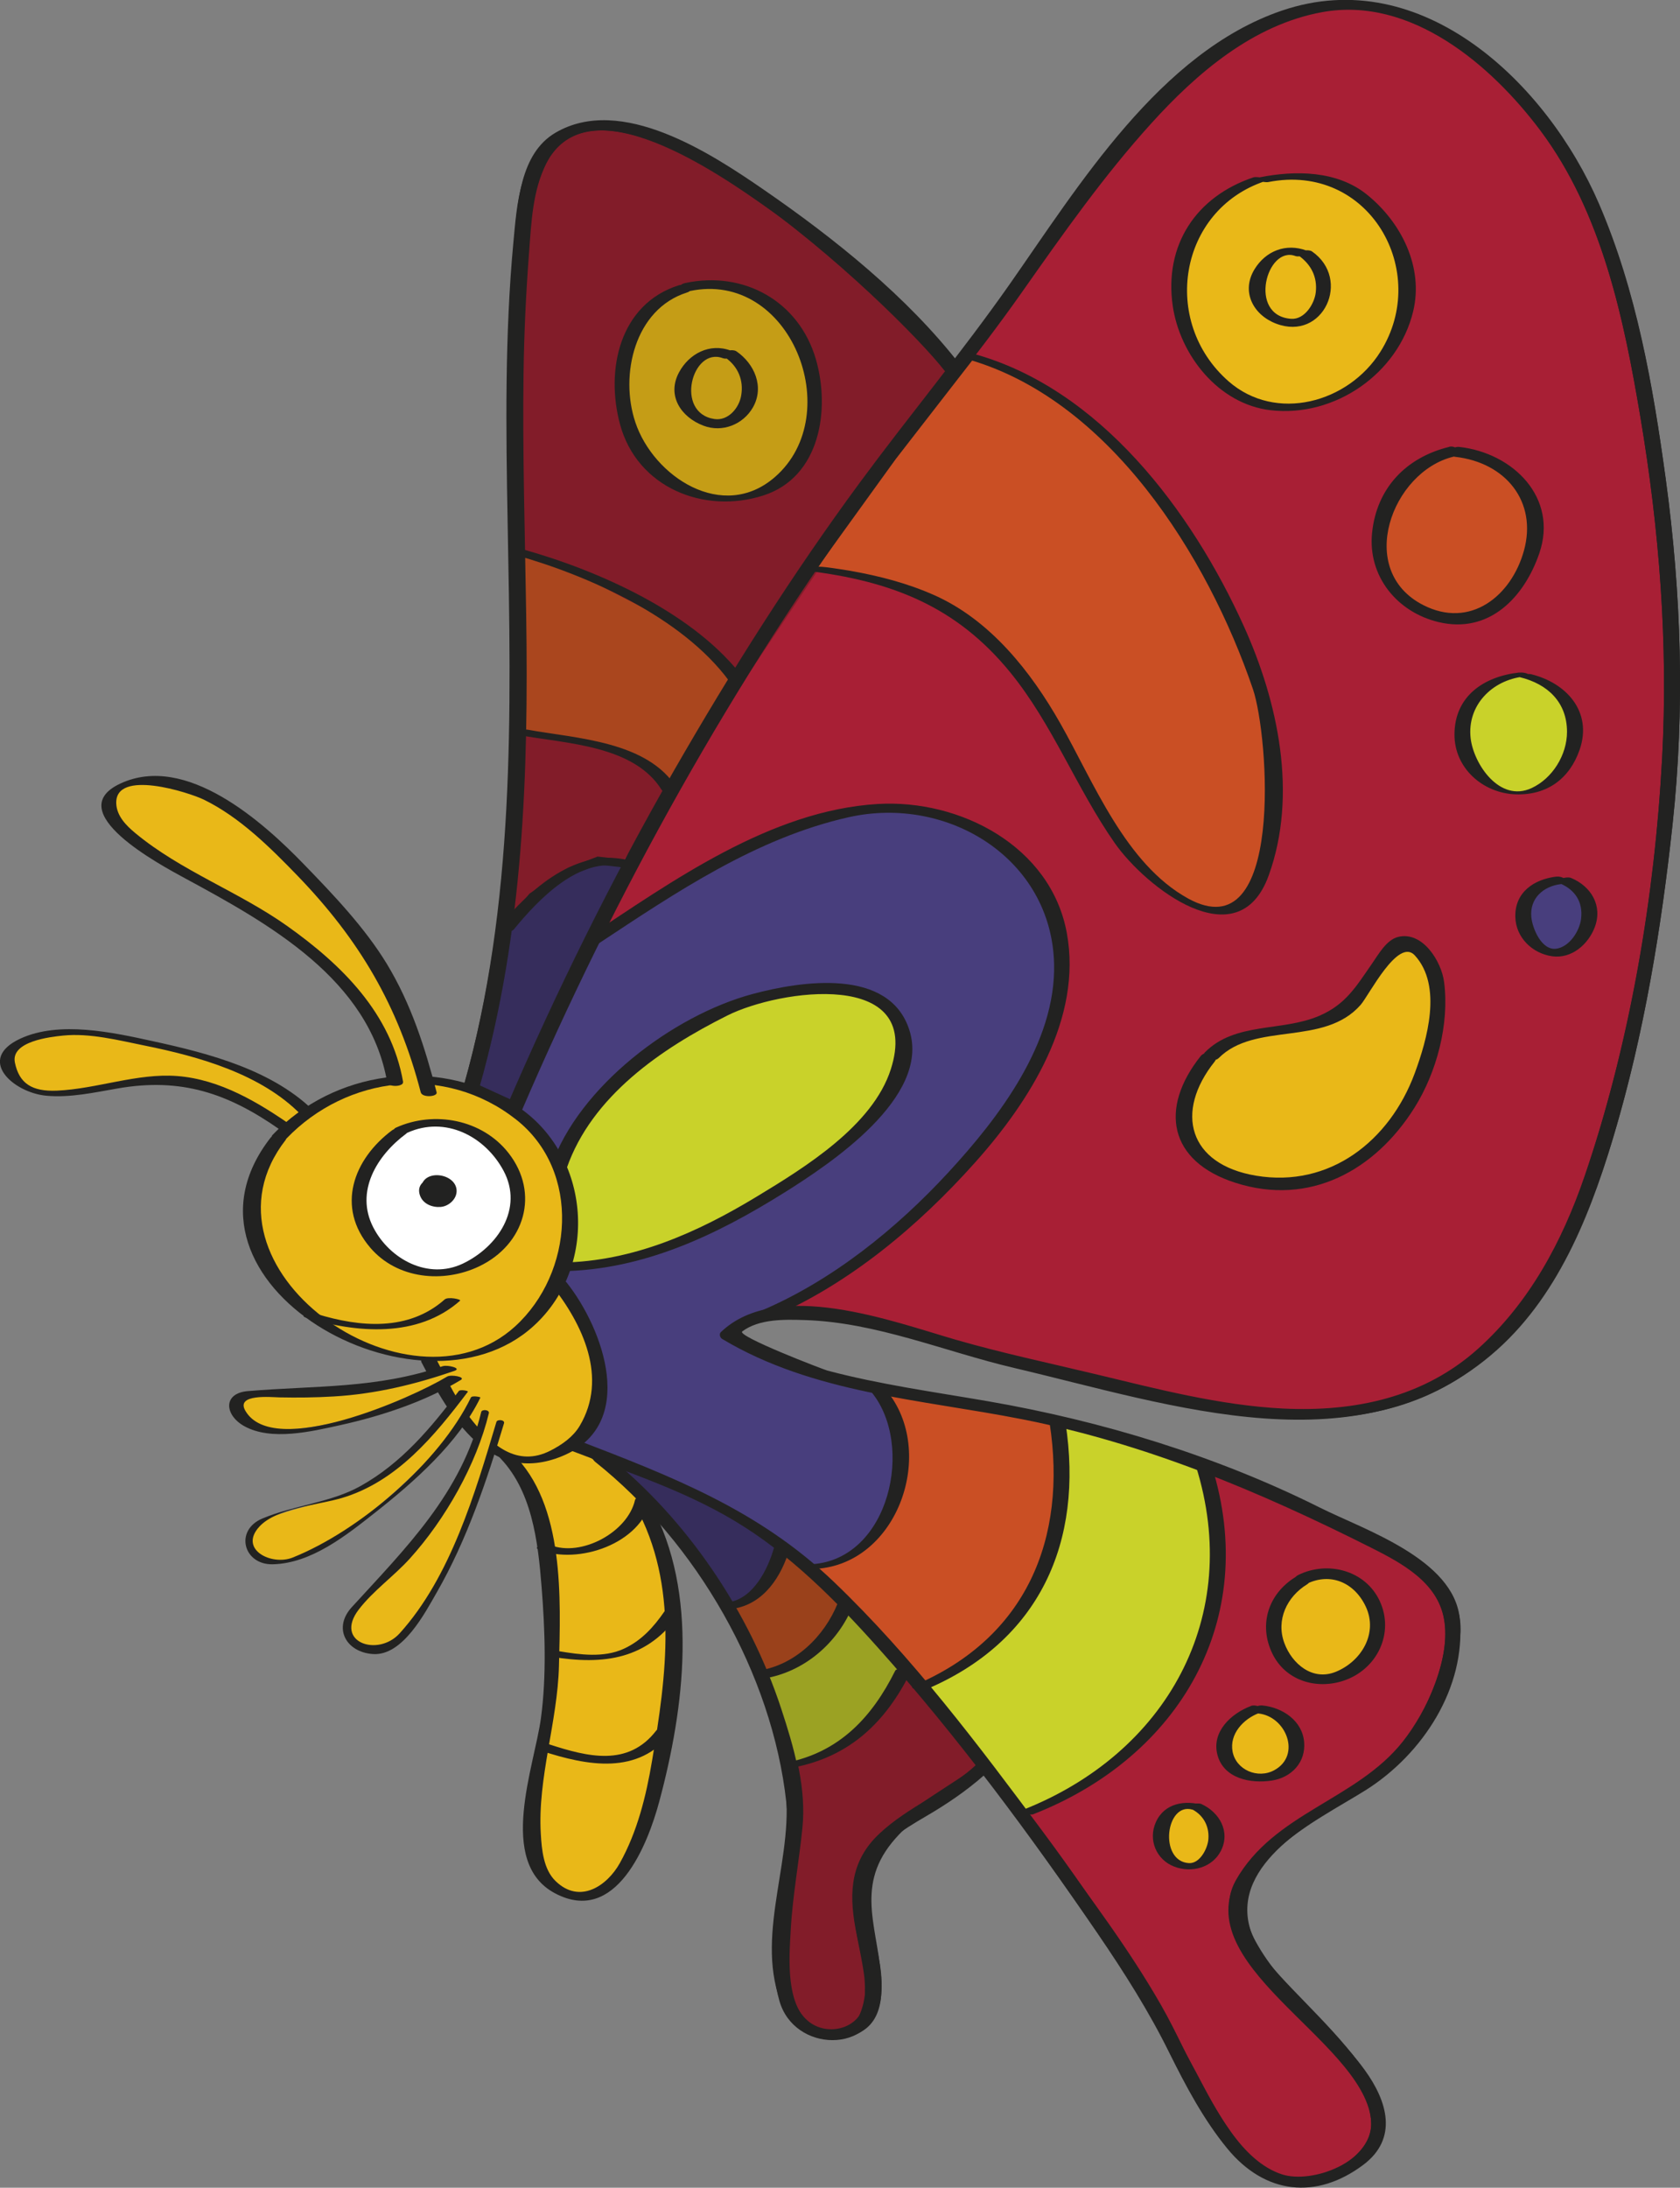 <?xml version="1.0" encoding="UTF-8"?><svg id="Ebene_2" xmlns="http://www.w3.org/2000/svg" viewBox="0 0 184.96 240.79"><rect x="0" y="0" width="184.96" height="240.79" fill="#808080" stroke="none"/><defs><style>.cls-1{fill:#9a411b;}.cls-2{fill:#c59d16;}.cls-3{fill:#e9b818;}.cls-4{fill:#821c29;}.cls-5{fill:#fff;}.cls-6{fill:#483e7d;}.cls-7{fill:#c9d22a;}.cls-8{fill:#222221;}.cls-9{fill:#a81f35;}.cls-10{fill:#9ba223;}.cls-11{fill:#aa461e;}.cls-12{fill:#362d5c;}.cls-13{fill:none;stroke:#222221;stroke-width:.87px;}.cls-14{fill:#ca4f24;}</style></defs><g id="Ebene_1-2"><path class="cls-4" d="M111.59,191.99c-6.93,6.91-18.89,8.8-16.45,20.2.68,3.88,3.31,11.97-3.47,11.86-9.81-.24-3.55-20.1-4.14-25.63-1.23-13.43-11.08-31.6-22.9-38.42"/><path class="cls-8" d="M110.83,191.8c-6.23,5.9-17.68,8.84-16.78,19.16.19,2.13.86,4.24,1.16,6.36.45,3.19-1.08,8.63-5.76,5.59-3.05-1.98-2.56-7.52-2.39-10.55.21-3.78.92-7.5,1.29-11.26.4-4.09-.71-8.4-2-12.26-3.75-11.23-10.52-22.71-20.97-29.03-.42-.25-2.07.04-1.51.38,12.21,7.4,20.17,22.31,22.49,35.95,1.34,7.88-3.26,16.35-.47,24.07.9,2.49,2.93,4.38,5.77,4.22,3.96-.23,5.52-2.22,5.38-6.17-.21-5.7-2.98-10.36,1.16-15.46,3.67-4.52,9.91-6.62,14.13-10.62.53-.5-1.16-.72-1.51-.38"/><polyline class="cls-12" points="64.19 159.55 71.24 165.1 76.45 171.18 79.89 175.79 80.09 176.74 83.08 175.73 84.97 172.42 86.63 169.16 76.07 161"/><path class="cls-9" d="M56.58,122.11c11.87-27.8,28.8-57.14,48.18-80.72,12.81-15.89,31.72-54.04,56.55-36.29,14.9,10.65,18.3,28.38,20.94,45.86,3.6,23.81,1.59,41.76-2.77,63.47-3.44,14.78-8.08,32.38-23.47,39.08-12.4,5.7-30.63-.9-43.59-3.43-6.9-1.37-26.62-9.26-32.31-3.14,9.73,6.15,23.24,6.58,33.96,8.96,12.42,2.83,24.08,6.8,35.2,12.87,10.06,4.89,13.01,7.46,8.76,18.44-4.26,10.98-16.49,10.89-21.16,19.97-5.22,11.17,26.05,23.45,10.65,31.94-10.7,6.14-16.8-12.05-20.57-18.42-5.76-9.14-12.06-17.97-18.89-26.5-7.46-9.59-15.24-19.7-25.28-26.39-6.55-4.42-14.19-6.43-21.19-9.17"/><path class="cls-8" d="M57.43,122.18c10.19-23.73,22.83-46.45,37.95-67.44,5.43-7.54,11.46-14.63,16.81-22.23,4.45-6.33,8.89-12.68,14.04-18.48,5.01-5.64,11.16-11.2,18.78-12.9,10.31-2.3,19.78,6.33,25.19,14.01,6.31,8.96,8.61,20.16,10.39,30.71,2.1,12.48,3.08,25,2.4,37.64-.81,15.11-3.47,30.6-8.17,44.99-2.25,6.9-5.53,13.46-10.59,18.75-6.34,6.62-14.97,8.73-23.96,8.08-12.54-.91-25.32-4.84-37.4-8.21-6.41-1.78-17.93-5.62-23.59-.23-.09.09.02.18.09.22,9.97,5.97,21.77,6.58,32.92,8.77,13.86,2.72,26.76,8.09,39.22,14.56,3.11,1.61,6.34,3.56,7.33,7.1,1.12,4-1.26,9.43-3.21,12.7-4.41,7.38-14.35,8.82-19.09,15.99-6.49,9.83,13.35,18.18,14.4,27.03.39,3.31-3.27,5.5-5.88,6.53-5.62,2.22-10.19-5.85-12.3-9.56-1.78-3.13-3.17-6.45-4.96-9.57-3.47-6.06-7.78-11.8-11.91-17.43-7.34-9.99-15-20.21-24-28.82-8.61-8.24-18.76-11.74-29.67-15.92-.35-.14-2.04.1-1.23.41,6.19,2.37,12.52,4.31,18.38,7.47,6.23,3.36,11.46,8.52,16.19,13.68,8.88,9.68,16.86,20.52,24.31,31.29,2.9,4.18,5.8,8.4,8.07,12.95,1.93,3.88,3.83,7.75,6.46,11.23,3.52,4.66,8.58,6.52,13.88,3.8,12.15-6.25-5.53-18.41-9.39-24.35-4.99-7.67,2.99-13.03,9.04-16.6,7.15-4.23,12.38-10.05,12.86-18.7.41-7.32-10-10.68-15.14-13.26-11.03-5.52-23.15-9.3-35.27-11.52-6.32-1.16-12.68-1.92-18.9-3.57-3.27-.86-6.4-2.13-9.37-3.73-1.9-1.02,1.29-2.04,1.46-2.1,1.77-.65,3.85-.54,5.7-.43,7.82.49,15.13,3.71,22.73,5.32,16.17,3.43,36.77,11.37,51.24-.56,7.72-6.36,11.64-15.49,14.43-24.82,3.32-11.1,5.23-22.71,6.47-34.22,1.37-12.68.97-25.43-.76-38.07-1.4-10.22-3.21-20.57-7.34-30.12-5.64-13.06-19.07-25.86-34.33-21.26-13.54,4.08-22.62,18.86-30.19,29.65-5.1,7.26-10.71,14.08-16,21.19-7.78,10.45-14.79,21.46-21.26,32.74-6.9,12.02-13.04,24.46-18.51,37.18-.18.41,1.52.54,1.69.15"/><path class="cls-6" d="M56.37,122.08l7.66-16.58,3.6-3.31,17.73,42.1-3.39,1.24-1.9,1.18,5,2.55,7.29,2.48,4.51,1.41,2.34,5.32-.48,5.7-1.58,3.39-1.94,2.63-3.42,1.79-2.43.59-9.93-7.1-9.48-4.07-7.16-2.56s7.98-5.29-.63-16.97c-6.09-8.27-5.79-19.79-5.79-19.79"/><polyline class="cls-3" points="72.14 168.59 70.53 164.36 62.79 158.84 56.5 160.32 60.3 168.27"/><polyline class="cls-9" points="51.74 119.82 55.01 106.14 56.87 82.27 73.03 88.46 63.9 106.64 56.88 122.27"/><path class="cls-4" d="M51.87,119.77c9.47-32.46,2.33-63.93,5.83-96.17,2.7-25.73,40.71,8.72,47.12,17.13"/><path class="cls-8" d="M52.74,119.77c4.94-17.4,5.38-35.34,5.08-53.32-.15-8.85-.4-17.69-.24-26.54.12-6.71-.45-14.97,2.24-21.26,6.59-15.47,38.83,15.28,44.17,22.15.27.35,1.83.07,1.68-.12-5.93-7.64-14.13-14.16-22.11-19.56-5.76-3.89-15.01-9.65-22.2-6.13-4.18,2.05-4.45,7.65-4.83,11.59-.97,10.3-.83,20.7-.64,31.04.39,20.92.86,41.85-4.9,62.16-.06.19,1.63.42,1.75,0"/><path class="cls-3" d="M33.98,122.62c-4.74-5.28-16.96-8-23.89-8.82-3.27-.53-11.57.31-8.74,4.75,2.68,4.21,13.73-.41,18.67.22,4.54.86,7.79,2.73,11.52,5.39"/><path class="cls-8" d="M34.82,122.54c-4.63-4.74-11.72-6.58-18.02-7.95-4.38-.96-10.25-2.26-14.55-.28-4.92,2.27-.79,5.96,2.86,6.29,2.59.24,5.3-.36,7.83-.8,6.98-1.22,12.13.51,17.83,4.5.34.24,1.97.03,1.51-.29-3.78-2.65-8.05-5.22-12.79-5.58-4.41-.33-8.84,1.42-13.22,1.61-2.76.12-4.16-.8-4.63-3.09-.48-2.35,3.93-2.83,5.3-2.97,2.94-.3,6.12.52,8.99,1.1,5.99,1.21,12.83,3.13,17.21,7.61.35.36,1.9.06,1.69-.16"/><path class="cls-14" d="M97.78,50.45l-8.72,12.07c11.24,1.28,17.32,3.73,23.86,12.51,5.04,6.71,9.46,19.64,17.16,24.02,12.38,7.3,10.78-17.66,8.61-23.61-4.57-13.64-17.1-32.66-32.14-36.29"/><path class="cls-8" d="M96.94,50.37c-2.9,4.02-5.81,8.05-8.72,12.07-.19.27.49.37.61.38,9.24,1.12,16.43,3.87,22.39,11.18,4.65,5.7,7.3,12.77,11.5,18.78,3.37,4.82,13.59,12.92,16.96,3.57,3.21-8.88,1.04-19.08-2.74-27.43-5.71-12.62-15.85-26.26-29.97-30.04-.32-.09-1.05-.12-1.28.19-2.92,3.77-5.84,7.53-8.77,11.3-.24.3,1.38.55,1.69.16,2.92-3.77,5.85-7.53,8.77-11.3-.43.06-.86.12-1.28.19,15.97,4.28,26.87,21.85,31.84,36.42,1.75,5.13,3.49,28.88-7.12,23.06-6.92-3.8-10.41-12.82-14.09-19.29-3.23-5.69-7.69-11.35-13.86-14.1-2.97-1.32-6.03-2.11-9.23-2.68-.75-.13-3.49-.57-3.6-.43.47-.65.94-1.3,1.41-1.95,2.39-3.31,4.77-6.61,7.16-9.92.23-.32-1.4-.56-1.69-.16"/><path class="cls-3" d="M138.62,19.73c-18.41,5.68-4.93,35.9,12.21,21.26,4.33-3.7,5.45-10.33,2.39-15.51-2.83-4.78-7.75-7.2-14.04-5.72"/><path class="cls-8" d="M138,19.52c-6.36,2.13-9.84,7.49-8.89,14.13.78,5.42,5.04,10.84,10.78,11.5,7.09.82,14.05-4.06,15.69-10.87,1.18-4.89-1.32-9.84-5.11-12.88-3.27-2.63-7.85-2.66-11.74-1.89-1.1.22.42.62.89.53,11.12-2.19,17.91,9.84,12.36,18.67-3.54,5.64-11.52,7.81-16.72,3.26-7.51-6.58-5.48-18.85,3.98-22.02.82-.28-.87-.55-1.24-.43"/><path class="cls-14" d="M159.77,49.74c-11.23,2.36-10.28,19.42,1.97,18.34,4.72-.42,8.89-8.75,6.88-12.97-1.52-3.19-5.11-5.16-8.18-5.35"/><path class="cls-8" d="M159.53,49.19c-4.76,1.17-7.97,4.56-8.47,9.45-.49,4.78,2.75,8.74,7.32,9.83,5.58,1.33,9.43-2.73,11.09-7.57,2.09-6.09-2.84-11.03-8.8-11.71-.91-.1-1.61.96-.46,1.09,5.59.63,9.05,4.96,7.57,10.32-1.38,5-5.91,8.65-11.1,5.99-7.47-3.82-3.45-14.66,3.31-16.32,1.12-.27.44-1.31-.47-1.09"/><path class="cls-7" d="M167.49,74.24c-9.57.78-7.83,13.56.45,12.95,5.43-.41,8.9-10.93-.02-12.84"/><path class="cls-8" d="M167.26,74.02c-3.91.43-7.11,2.61-7.13,6.8-.02,3.73,3.14,6.5,6.77,6.61,3.42.1,5.9-1.71,7.01-4.91,1.44-4.16-1.44-7.37-5.37-8.32-.31-.08-2.01.14-1.23.33,3.1.75,5.21,2.78,5.21,6.02,0,2.53-1.59,5.12-3.9,6.19-3.52,1.63-6.38-2.65-6.71-5.49-.41-3.6,2.34-6.39,5.83-6.78,1.2-.13.19-.52-.47-.44"/><path class="cls-6" d="M171.59,96.89c-5.75.5-4.46,7.56-.48,7.94,3.35.21,6.1-6.04,1.23-7.91"/><path class="cls-8" d="M171.36,96.48c-2.51.3-4.59,1.74-4.53,4.43.05,2.27,1.86,4.03,4.06,4.34,2.16.3,3.99-1.34,4.69-3.21.88-2.35-.39-4.48-2.61-5.41-.49-.21-2.12.23-1.23.6,1.71.72,2.55,2.08,2.33,3.9-.17,1.34-1.25,3.04-2.68,3.28-1.68.28-2.7-2.29-2.8-3.5-.18-2.03,1.32-3.37,3.25-3.6,1.17-.14.34-.92-.47-.82"/><path class="cls-2" d="M75.17,31.8c-10.13,2.71-8.83,22.77,4.27,22.97,16.27.26,11.78-27.03-3.76-23.18"/><path class="cls-8" d="M74.73,31.4c-6.55,2.08-8.09,9.35-6.46,15.33,1.88,6.91,9.2,9.9,15.75,7.81,6.3-2.01,7.4-9.48,5.81-14.98-1.86-6.42-7.94-9.78-14.38-8.41-1.14.24-.37,1.07.47.89,11.11-2.37,17.34,13.55,9.4,20.46-5.75,5.01-13.38-.06-15.37-6.02-1.75-5.22-.07-12.46,5.67-14.28,1.09-.35-.25-1-.89-.8"/><path class="cls-3" d="M143.27,173.96c-6.82,3.91-1.06,14.68,6.09,9.5,5.63-4.57-.04-12.78-5.97-9.64"/><path class="cls-8" d="M142.65,173.56c-3,1.83-4.12,5.24-2.57,8.44,1.45,2.98,4.83,3.99,7.85,2.98,3.7-1.24,5.61-5.24,3.97-8.77-1.58-3.39-5.73-4.45-8.95-2.87-1.03.5.15,1.35.89.99,2.68-1.31,5.3-.12,6.53,2.51,1.37,2.94-.5,6.03-3.32,7.17-2.56,1.03-4.81-.89-5.65-3.17-.94-2.54.28-5.1,2.5-6.46.9-.55-.62-1.19-1.24-.81"/><path class="cls-3" d="M138.17,188.16c-4.58,1.56-4.46,7.23.25,7.46,6.06.25,5.38-7.15.35-7.47"/><path class="cls-8" d="M137.72,187.77c-2.18.82-4.37,2.84-3.68,5.4.7,2.59,3.66,3.17,6,2.8,2.17-.34,3.73-2.02,3.54-4.23-.2-2.36-2.39-3.82-4.6-4.03-.83-.08-1.63.77-.46.88,3.06.29,4.79,4.59,1.78,6.24-1.83,1-4.22-.03-4.6-2.05-.36-1.94,1.2-3.59,2.9-4.23,1.07-.4-.26-1.02-.89-.79"/><path class="cls-3" d="M131.9,198.94c-4.05-1.38-5.64,4.66-2.26,6.17,3.97,1.67,6.25-4.57,1.98-6.32"/><path class="cls-8" d="M132.52,198.7c-2.05-.62-4.32-.25-5.26,1.84-.88,1.94.03,4.15,2.03,4.91,1.91.73,4.18.1,5.12-1.73,1.08-2.1-.14-4.26-2.16-5.17-.4-.18-2.07.1-1.23.48,1.39.62,2.12,1.87,2.02,3.36-.06,1.01-.92,2.75-2.16,2.67-3.33-.22-2.54-6.77.42-5.88.39.12.85.15,1.24,0,.29-.11.33-.37,0-.47"/><path class="cls-3" d="M55.6,160.08c6.09,5.3,5.14,21.19,4.91,28.52-.52,4.57-5.54,19.72,3.55,20.1,6.78.11,8.76-15.17,9.29-19.74,1.35-7.71,1.46-16.51-2.54-23.28"/><path class="cls-8" d="M54.75,160.16c3.84,3.7,4.48,9.52,4.88,14.54.37,4.64.55,9.75-.07,14.37-.71,5.32-4.89,15.9,1.54,19.31,6.72,3.57,10.21-5.36,11.48-10.09,2.77-10.3,4.39-22.98-.94-32.68-.22-.39-1.89-.21-1.68.16,4.8,8.74,3.4,18.65,1.83,28.01-.65,3.89-1.62,7.82-3.55,11.28-1.38,2.48-4.41,4.59-7.09,1.96-1.32-1.29-1.51-3.46-1.61-5.18-.37-6.14,1.85-12.33,2-18.51.17-7.3.68-17.75-5.1-23.33-.36-.35-1.89-.04-1.68.16"/><path class="cls-3" d="M132.96,116.53c-8.9,10.51,4.22,15.31,12.22,13.39,6.64-1.95,11.58-9.38,12.68-16.15.34-2.6.96-5.34-.64-7.9-2.28-3.63-3.37-2.5-5.41.51-2.23,3.28-2.68,5.01-7.48,6.43-3.04,1.21-8.64.49-10.92,3.34"/><path class="cls-8" d="M132.2,116.22c-4.6,5.77-3.54,11.62,3.84,13.97,8.18,2.61,15.36-1.39,19.68-8.26,2.46-3.92,3.86-9.2,3.27-13.83-.29-2.29-2.37-5.64-5.06-4.98-1.3.32-2.19,1.96-2.87,2.93-1.73,2.48-2.88,4.51-5.85,5.77-4.11,1.75-9.21.64-12.55,4-.68.69.96,1.19,1.51.64,4.01-4.03,11.58-1.25,15.63-5.86.92-1.05,4.12-7.46,5.96-5.45,3.08,3.36,1.35,9.3-.01,12.99-2.75,7.43-9.35,12.62-17.47,11.26-7.43-1.24-8.99-7-4.55-12.56.62-.77-1.02-1.26-1.51-.64"/><path class="cls-8" d="M59.35,170.57c4.33,1.71,11.23-.68,12.31-5.47.1-.43-1.62-.56-1.75,0-.8,3.53-5.9,6.31-9.33,4.95-.43-.17-2.09.18-1.23.52"/><path class="cls-8" d="M60.69,182.34c5.83.97,10.66.29,14.15-4.8.27-.39-1.4-.61-1.69-.18-1.19,1.73-2.56,3.24-4.5,4.12-2.19,1-4.79.64-7.09.26-.51-.08-1.99.41-.88.6"/><path class="cls-8" d="M59.59,192.7c5.09,1.66,10.69,2.73,14.35-2.01.34-.43-1.34-.67-1.69-.22-3.1,4.02-7.53,2.9-11.78,1.52-.59-.19-1.96.36-.88.71"/><polyline class="cls-11" points="57.39 60.93 62.51 62.63 73.3 68.17 81.01 74.68 75.2 84.75 73.71 86.87 71.41 84.59 68.32 82.76 65.08 81.82 61.43 81.12 57.65 80.62"/><path class="cls-8" d="M56.66,61.06c8.17,2.29,18.43,6.89,23.58,13.85.31.42,1.96.19,1.68-.19-5.33-7.19-15.95-11.91-24.39-14.27-.52-.15-1.97.3-.88.61"/><path class="cls-8" d="M57.21,80.92c5.15.93,12.6,1.11,15.65,6.04.27.43,1.95.24,1.68-.19-3.23-5.21-11.04-5.48-16.46-6.46-.51-.09-1.99.4-.88.6"/><path class="cls-6" d="M65.22,103.54c13.33-8.81,34.72-23.2,47.73-8,14.36,16.56-13.7,42.94-28.61,49.1"/><path class="cls-8" d="M65.84,103.89c8.55-5.65,17.42-11.67,27.62-13.95,10.94-2.44,22.31,4.59,22.59,16.14.21,8.71-6.08,16.94-11.67,22.99-5.67,6.14-12.7,11.83-20.48,15.15-1.05.45.23,1.12.89.84,8.71-3.73,16.32-10.13,22.55-17.1,6.02-6.73,11.84-15.87,10.11-25.28-1.76-9.56-11.77-14.73-20.82-14.19-11.79.71-22.59,8.47-32.03,14.71-.85.56.72,1.03,1.24.68"/><path class="cls-7" d="M61.55,128.46c2.56-8.4,13.42-15.37,21.03-18.4,5.2-1.65,16.15-3.14,16.87,4.45.56,8.21-13.89,16.96-19.9,19.96-8.23,4.1-11.86,4.94-17.66,4.98"/><path class="cls-8" d="M62.39,128.58c2.77-7.95,10.41-13.17,17.69-16.81,5.77-2.89,21.51-5.12,18,5.9-1.98,6.22-9.46,10.82-14.73,14.01-6.56,3.98-13.66,7.15-21.47,7.28-1.05.02-1.05.97,0,.95,8.98-.15,16.97-3.96,24.44-8.63,5.05-3.16,16.16-10.5,13.8-17.9-2.2-6.9-11.87-5.42-17.25-3.98-8.85,2.38-19.14,10.22-22.17,18.91-.24.7,1.49.83,1.69.25"/><path class="cls-3" d="M61.53,141.25c7.34,8.77,5.18,17.39-1.79,19.25-6.56,1.63-10.23-6.4-12.5-10.69"/><path class="cls-8" d="M60.68,141.37c3.49,4.38,6.28,10.29,3.14,15.57-.73,1.22-1.94,2.06-3.18,2.7-3.76,1.95-6.57-.73-8.57-3.19-1.65-2.03-2.79-4.47-3.99-6.76-.28-.53-1.99-.35-1.68.24,3.18,6.07,7.49,13.62,15.48,10.34,8.39-3.44,4.57-14.01.49-19.13-.38-.48-2.06-.23-1.68.24"/><path class="cls-3" d="M55.07,156.58c-3.2,10.84-10.96,30.89-16.71,23.66-1.93-2.42,4.37-5.91,7.08-9.73,3.04-4.29,6.9-9.69,7.97-15.04"/><path class="cls-8" d="M54.65,156.51c-2.34,7.82-5.04,17.06-10.65,23.26-2.4,2.65-7.25.98-4.51-2.61,1.59-2.08,3.88-3.68,5.64-5.63,3.91-4.33,7.33-10.36,8.69-15.98.1-.4-.77-.47-.84-.14-2.15,8.91-8.31,14.98-14.25,21.48-2.1,2.3-.63,4.96,2.33,5.16,3.28.22,5.73-4.53,7.03-6.79,3.31-5.76,5.5-12.27,7.4-18.61.12-.39-.75-.47-.84-.14"/><path class="cls-3" d="M49.41,150.61c-14.69,5.37-23.87.76-23.42,4.24,1.46,6.1,19.89-.55,23.99-3.17"/><path class="cls-8" d="M48.79,150.35c-7.31,2.52-14.04,2.13-21.51,2.76-2.76.23-2.57,2.63-.4,3.85,2.99,1.67,7.47.58,10.56-.1,4.53-1,9.33-2.58,13.3-4.98.55-.34-1.1-.62-1.51-.37-3.91,2.37-19.13,9.11-22.22,3.76-1.09-1.89,2.87-1.49,3.74-1.47,1.99.04,3.98.02,5.97-.1,4.58-.26,9.01-1.33,13.32-2.82.86-.3-.81-.67-1.24-.52"/><path class="cls-3" d="M51.01,153.16c-3.15,4.21-7.04,8.96-12.01,11.01-3.85,1.68-12.05,2.45-11.62,5.34,1.57,9.24,22.09-9.22,24.99-15.68"/><path class="cls-8" d="M50.5,153.12c-3.07,4.06-6.3,7.93-10.83,10.45-3.29,1.83-7.31,2.1-10.78,3.56-3.1,1.3-2.09,5.11,1.13,5.04,4.26-.09,8.12-3.2,11.28-5.69,4.29-3.38,9.17-7.68,11.59-12.66.03-.06-.92-.26-1.05,0-3.47,7.15-12.29,14.68-19.62,17.61-2.32.93-5.97-.89-3.67-3.4,1.88-2.05,6.48-2.38,9.07-3.15,6.08-1.8,10.23-6.86,13.89-11.7.08-.11-.86-.28-1.01-.07"/><path class="cls-3" d="M30.62,125.34c-13.57,16.59,21.62,35.2,30.42,16.01,8.8-19.19-17.38-30.3-30.28-16.22"/><path class="cls-8" d="M29.78,125.23c-12.39,15.92,16.39,32.19,28.98,20.7,7.41-6.76,6.22-19.43-2.42-24.55-8.55-5.06-19.54-3.55-26.33,3.53-.54.57,1.14.81,1.51.42,6.68-6.96,17.49-8.25,25.29-2.12,7.22,5.68,6.32,16.92-.09,22.77-11.76,10.73-36.18-6.5-25.26-20.53.34-.44-1.33-.68-1.69-.22"/><path class="cls-5" d="M43.96,124.58c-10.97,7.7.58,20.55,9.77,13.5,8.64-6.63-1.28-17.73-9.5-13.68"/><path class="cls-8" d="M43.21,124.37c-4.33,3.21-6.26,8.5-2.44,12.96,2.96,3.46,8.05,3.93,11.98,2.05,5.03-2.4,6.7-8.04,3.24-12.47-2.9-3.71-8.19-4.69-12.37-2.81-.87.39.78.77,1.24.57,4.16-1.88,8.54.38,10.58,4.19,2.22,4.16-.65,8.38-4.47,10.21-3.84,1.83-8.07-.48-9.87-3.97-2.05-3.97.42-7.96,3.63-10.33.57-.43-1.1-.71-1.51-.4"/><path class="cls-8" d="M47.28,130.16c-.84.42-1.17,1.47-.23,2,.85.48,2.36.13,2.53-.91.14-.87-.91-1.39-1.63-1.35-.95.06-1.86.82-1.53,1.82.31.94,1.7,1.08,2.49.84.95-.29,1.4-1.38.79-2.2-1.03-1.37-4.19-.72-3.45,1.25.34.91,1.35,1.3,2.26,1.23.91-.07,1.81-.89,1.76-1.83-.09-1.86-3.51-2.37-3.88-.45-.11.58,1.62.66,1.75,0,.02-.11.07-.2.12-.3.03-.05.14-.08-.03-.02.14-.05-.36,0-.2.02-.25-.04.09.06-.08-.02.06.03.12.06.18.1.07.04.24.24.32.39.1.2.11.44.03.65-.08.22-.26.47-.44.57.07-.02.07-.02-.02,0,.09-.03.19-.04.29-.03.03,0,.24.09.09.01-.17-.08.07.06-.08-.05-.3-.23-.56-.72-.43-1.1.03-.1.07-.15.12-.2.07-.07.05-.04.15-.07-.17.05-.32-.07-.13.11.13.12.18.31.2.48.02.17-.02.31-.1.47-.03.06-.07.11-.12.15-.08.08-.2.07.05.02.09-.02.18-.01.27.01.08.02-.05-.03-.04-.03-.1-.07-.18-.19-.2-.31-.05-.23.06-.55.27-.68-.24.09-.47.08-.71,0-.08-.04.06.06.07.07.06.06.09.19.1.28.01.11-.01.19-.06.29-.02.03-.05.05-.07.07-.01,0,.52-.04.58.03-.19-.26,0-.57.25-.69.33-.16.31-.49,0-.65-.37-.19-.87-.18-1.24,0"/><path class="cls-3" d="M43.51,119.08c-1.42-10.12-11.92-17.09-20.58-21.73-3.02-1.47-15.82-8.12-9.07-10.8,8.73-3.46,19.93,9.63,24.59,15.22,5.21,6.08,6.91,11.23,8.76,18.45"/><path class="cls-8" d="M44.38,119.08c-1.32-7.54-6.72-12.88-12.8-17.19-5.33-3.77-11.67-6.03-16.7-10.21-1-.83-2.01-1.86-2.08-3.21-.2-3.9,8.03-1.25,9.66-.45,3.94,1.93,7.27,5.24,10.28,8.35,6.84,7.08,11.12,14.36,13.58,23.85.16.63,1.88.5,1.75,0-1.29-4.95-2.8-9.71-5.48-14.13-2.42-3.98-5.87-7.6-9.11-10.94-4.5-4.66-13-12.3-20.25-8.9-6.56,3.08,4.35,8.9,7.09,10.39,9.3,5.03,20.32,11.14,22.3,22.44.11.63,1.84.54,1.75,0"/><polyline class="cls-14" points="89.81 172.58 94.05 171.12 97.87 166.97 99.26 161.29 97.99 154.9 96.86 153.15 116.33 156.38 116.97 161.25 116.62 166.87 115.46 171.72 113.31 176.42 111.48 178.63 108.53 181.66 106.33 183.1 101.63 185.44"/><path class="cls-1" d="M80.09,176.74l3.55-1.42s1.89-2.41,2.05-3.04c.17-.63.66-2.07.66-2.07l7.14,6.48-2.51,3.48-3.62,2.97-3.39,1.23"/><polyline class="cls-7" points="101.86 185.84 107.72 182.57 112.39 178.2 115.34 173.48 116.88 167.62 117 160.7 116.33 156.38 128.05 159.69 132.98 161.66 134.26 169.73 133.53 178.5 130.9 184.2 127.04 189.79 122.77 193.93 118.64 197.1 113.57 199.57 112.58 199.87"/><polyline class="cls-10" points="83.98 184.37 87.37 183.14 90.58 180.85 92.98 177.78 93.7 177.19 99.33 183.83 96.76 188.42 93.17 191.28 90.14 193.28 87.07 194.15"/><path class="cls-8" d="M131.67,161.38c5.18,16.52-3.2,31.62-19.15,37.86-.82.32.87.58,1.24.44,16.12-6.31,24.95-21.42,19.66-38.3-.16-.51-1.84-.31-1.75,0"/><path class="cls-8" d="M98.56,183.88c-2.54,5.1-6.12,8.96-11.96,10.12-1.1.22.42.6.89.51,6.15-1.23,10.04-5.01,12.76-10.47.2-.39-1.49-.55-1.69-.16"/><path class="cls-8" d="M115.56,156.63c1.96,12.74-2.58,23.67-14.91,28.87-.83.35.84.64,1.24.47,12.55-5.29,17.44-16.23,15.42-29.35-.08-.52-1.81-.42-1.75,0"/><path class="cls-8" d="M85.21,170.36c-.66,2.34-2.28,5.6-5.01,5.99-1.17.17-.3.83.47.72,3.45-.5,5.41-3.62,6.29-6.71.11-.41-1.59-.57-1.75,0"/><path class="cls-8" d="M92.23,176.45c-1.46,3.63-4.67,6.81-8.7,7.42-1.16.17-.37,1.02.47.89,4.5-.68,8.25-3.93,9.91-8.06.26-.66-1.46-.8-1.69-.24"/><path class="cls-8" d="M89.86,172.67c9.05-.58,13.29-12.92,7.74-19.62-.3-.36-1.87-.08-1.68.14,4.81,5.8,2.03,18.42-6.52,18.97-1.2.08-.2.55.47.51"/><path class="cls-8" d="M107.59,194.13c-3.26,3.08-7.62,4.69-10.83,7.74-3.04,2.89-3.32,6.29-2.59,10.29.31,1.71.71,3.41.95,5.13.13.91.12,1.81.09,2.72-.14,3.2-4.06,4.31-6.28,2.4-2.77-2.37-2.12-7.79-1.89-10.95.25-3.48.88-6.93,1.22-10.4.43-4.36-.89-8.85-2.24-12.96-3.49-10.68-10.41-20.96-19.27-28.01-.57-.46-2.06.13-1.23.8,11.21,8.92,19.5,23.34,21.05,37.49.8,7.3-2.84,14.48-.76,21.84,1.61,5.69,10.25,5.91,11.15-.21.76-5.17-2.84-9.96-.66-15.11,1.09-2.58,4.18-4.09,6.45-5.47,2.29-1.39,4.41-2.9,6.36-4.74.66-.62-1.01-1.04-1.51-.57"/><polyline class="cls-12" points="55.58 102.35 58.59 98.68 62.72 95.91 65.85 94.72 69.24 95.11 56.69 121.71 51.98 119.55"/><polygon class="cls-13" points="55.58 102.35 58.59 98.68 62.73 95.91 65.85 94.72 69.24 95.11 56.69 121.71 51.98 119.55 55.58 102.35"/><path class="cls-8" d="M57.43,122.27c10.38-24.15,23.27-47.25,38.77-68.54,5.35-7.34,11.19-14.27,16.41-21.71,4.46-6.34,8.93-12.69,14.15-18.45,5.01-5.53,11.19-10.84,18.79-12.23,9.77-1.79,18.64,5.83,24.03,13.02,6.76,9.02,9.19,20.66,11.01,31.47,2.1,12.48,3.08,25,2.4,37.64-.83,15.45-3.52,31.34-8.54,45.99-2.44,7.13-6.06,13.92-11.75,19.01-5.98,5.35-13.57,6.94-21.43,6.56-7.01-.35-13.96-2.18-20.76-3.81-5.1-1.22-10.19-2.3-15.23-3.75-7-2.02-19.67-6.81-25.91-.86-.23.22-.1.62.14.76,10.01,5.99,21.79,6.63,32.99,8.83,13.6,2.67,26.09,7.93,38.39,14.11,3.4,1.71,7.34,3.81,8.08,7.85.81,4.42-1.89,10.18-4.52,13.51-5.11,6.46-14.21,7.84-18.41,15.32-2.49,4.44,2.02,9.7,4.78,12.78,3.36,3.75,10.01,8.44,10.14,13.92.1,4.27-6.5,6.7-9.81,5.63-4.49-1.45-7.35-7.26-9.36-11.04-4.98-9.39-10.59-18.08-16.96-26.66-7.09-9.54-14.41-19.27-23.02-27.51-8.3-7.95-17.86-11.61-28.41-15.67-.82-.31-1.94.68-.87,1.09,6.21,2.39,12.51,4.39,18.26,7.81,6.1,3.63,11.21,8.79,15.89,14.03,8.79,9.83,16.78,20.63,24.2,31.49,2.9,4.25,5.61,8.52,7.88,13.12,1.82,3.66,3.74,7.29,6.34,10.47,4.15,5.07,9.81,5.7,14.99,1.82,3.89-2.92,2.63-7.04.16-10.44-3.64-5.01-9.01-8.66-12.01-14.15-4.46-8.15,6.6-13.18,12.13-16.66,6.23-3.93,11.07-11.26,10.34-18.86-.63-6.57-10.53-9.79-15.38-12.22-11.42-5.71-24.03-9.55-36.59-11.72-5.91-1.02-11.84-1.83-17.65-3.37-.42-.11-10.04-3.8-9.37-4.31,1.85-1.39,4.66-1.32,6.86-1.25,7.9.24,15.45,3.48,23.07,5.27,17.41,4.08,38.21,11.4,53.18-2,7.08-6.33,10.6-15.79,13.15-24.64,3.11-10.8,4.96-22.04,6.16-33.21,1.37-12.68.97-25.43-.76-38.07-1.4-10.24-3.21-20.65-7.34-30.22-5.69-13.2-19.45-26.51-34.89-21.26-13.45,4.57-22.41,19.32-30.06,30.22-5.22,7.43-11.02,14.4-16.41,21.71-7.46,10.12-14.18,20.76-20.44,31.65-6.9,12.02-13.04,24.46-18.51,37.18-.35.82,1.37,1.07,1.69.33"/><path class="cls-8" d="M56.55,102.32c2.66-3.26,7.31-8.2,12.05-6.86.58.16,1.98-.39.88-.7-5.94-1.68-11.19,3.15-14.62,7.34-.33.4,1.33.65,1.69.21"/><path class="cls-8" d="M52.8,119.62c4.82-16.97,5.4-34.46,5.13-52.01-.13-8.84-.41-17.68-.29-26.53.06-4.45.27-8.89.61-13.33.25-3.32.39-6.76,1.9-9.79,4.5-9.05,19.25,1.35,24.17,4.81,7.16,5.03,14.47,11.04,19.85,17.97.48.62,2.11.16,1.5-.63-5.8-7.46-13.79-13.86-21.54-19.2-5.84-4.03-15.75-10.54-22.98-6.3-3.9,2.29-4.16,7.74-4.53,11.66-.97,10.3-.83,20.7-.64,31.04.39,20.87.88,41.74-4.87,61.99-.25.87,1.47,1.09,1.69.33"/><path class="cls-8" d="M33.64,145.01c5.63,1.72,12.34,2.28,17.01-1.85.17-.15-1.32-.47-1.69-.14-3.98,3.52-9.29,3.07-14.09,1.6-.35-.11-2.04.14-1.23.38"/><path class="cls-8" d="M143.85,27.58c-2.27-.85-4.5.04-5.73,2.05-1.5,2.45-.17,5.02,2.37,5.99,5.21,1.99,8.33-4.91,3.95-7.95-.44-.31-2.11.01-1.51.43,1.41.98,2.12,2.38,1.93,4.07-.14,1.27-1.23,3.02-2.71,2.92-4.81-.34-2.69-8.1.47-6.91.49.18,2.12-.27,1.23-.6"/><path class="cls-8" d="M80.45,38.59c-2.31-.87-4.59.34-5.69,2.39-1.37,2.54.19,4.92,2.68,5.87,2.1.8,4.39-.14,5.46-2.02,1.27-2.25.17-4.79-1.82-6.16-.51-.35-2.07.09-1.23.68,1.42.99,2.04,2.52,1.75,4.19-.23,1.37-1.43,2.8-2.94,2.58-4.42-.65-2.47-7.97.91-6.7.66.25,1.95-.43.88-.83"/></g></svg>